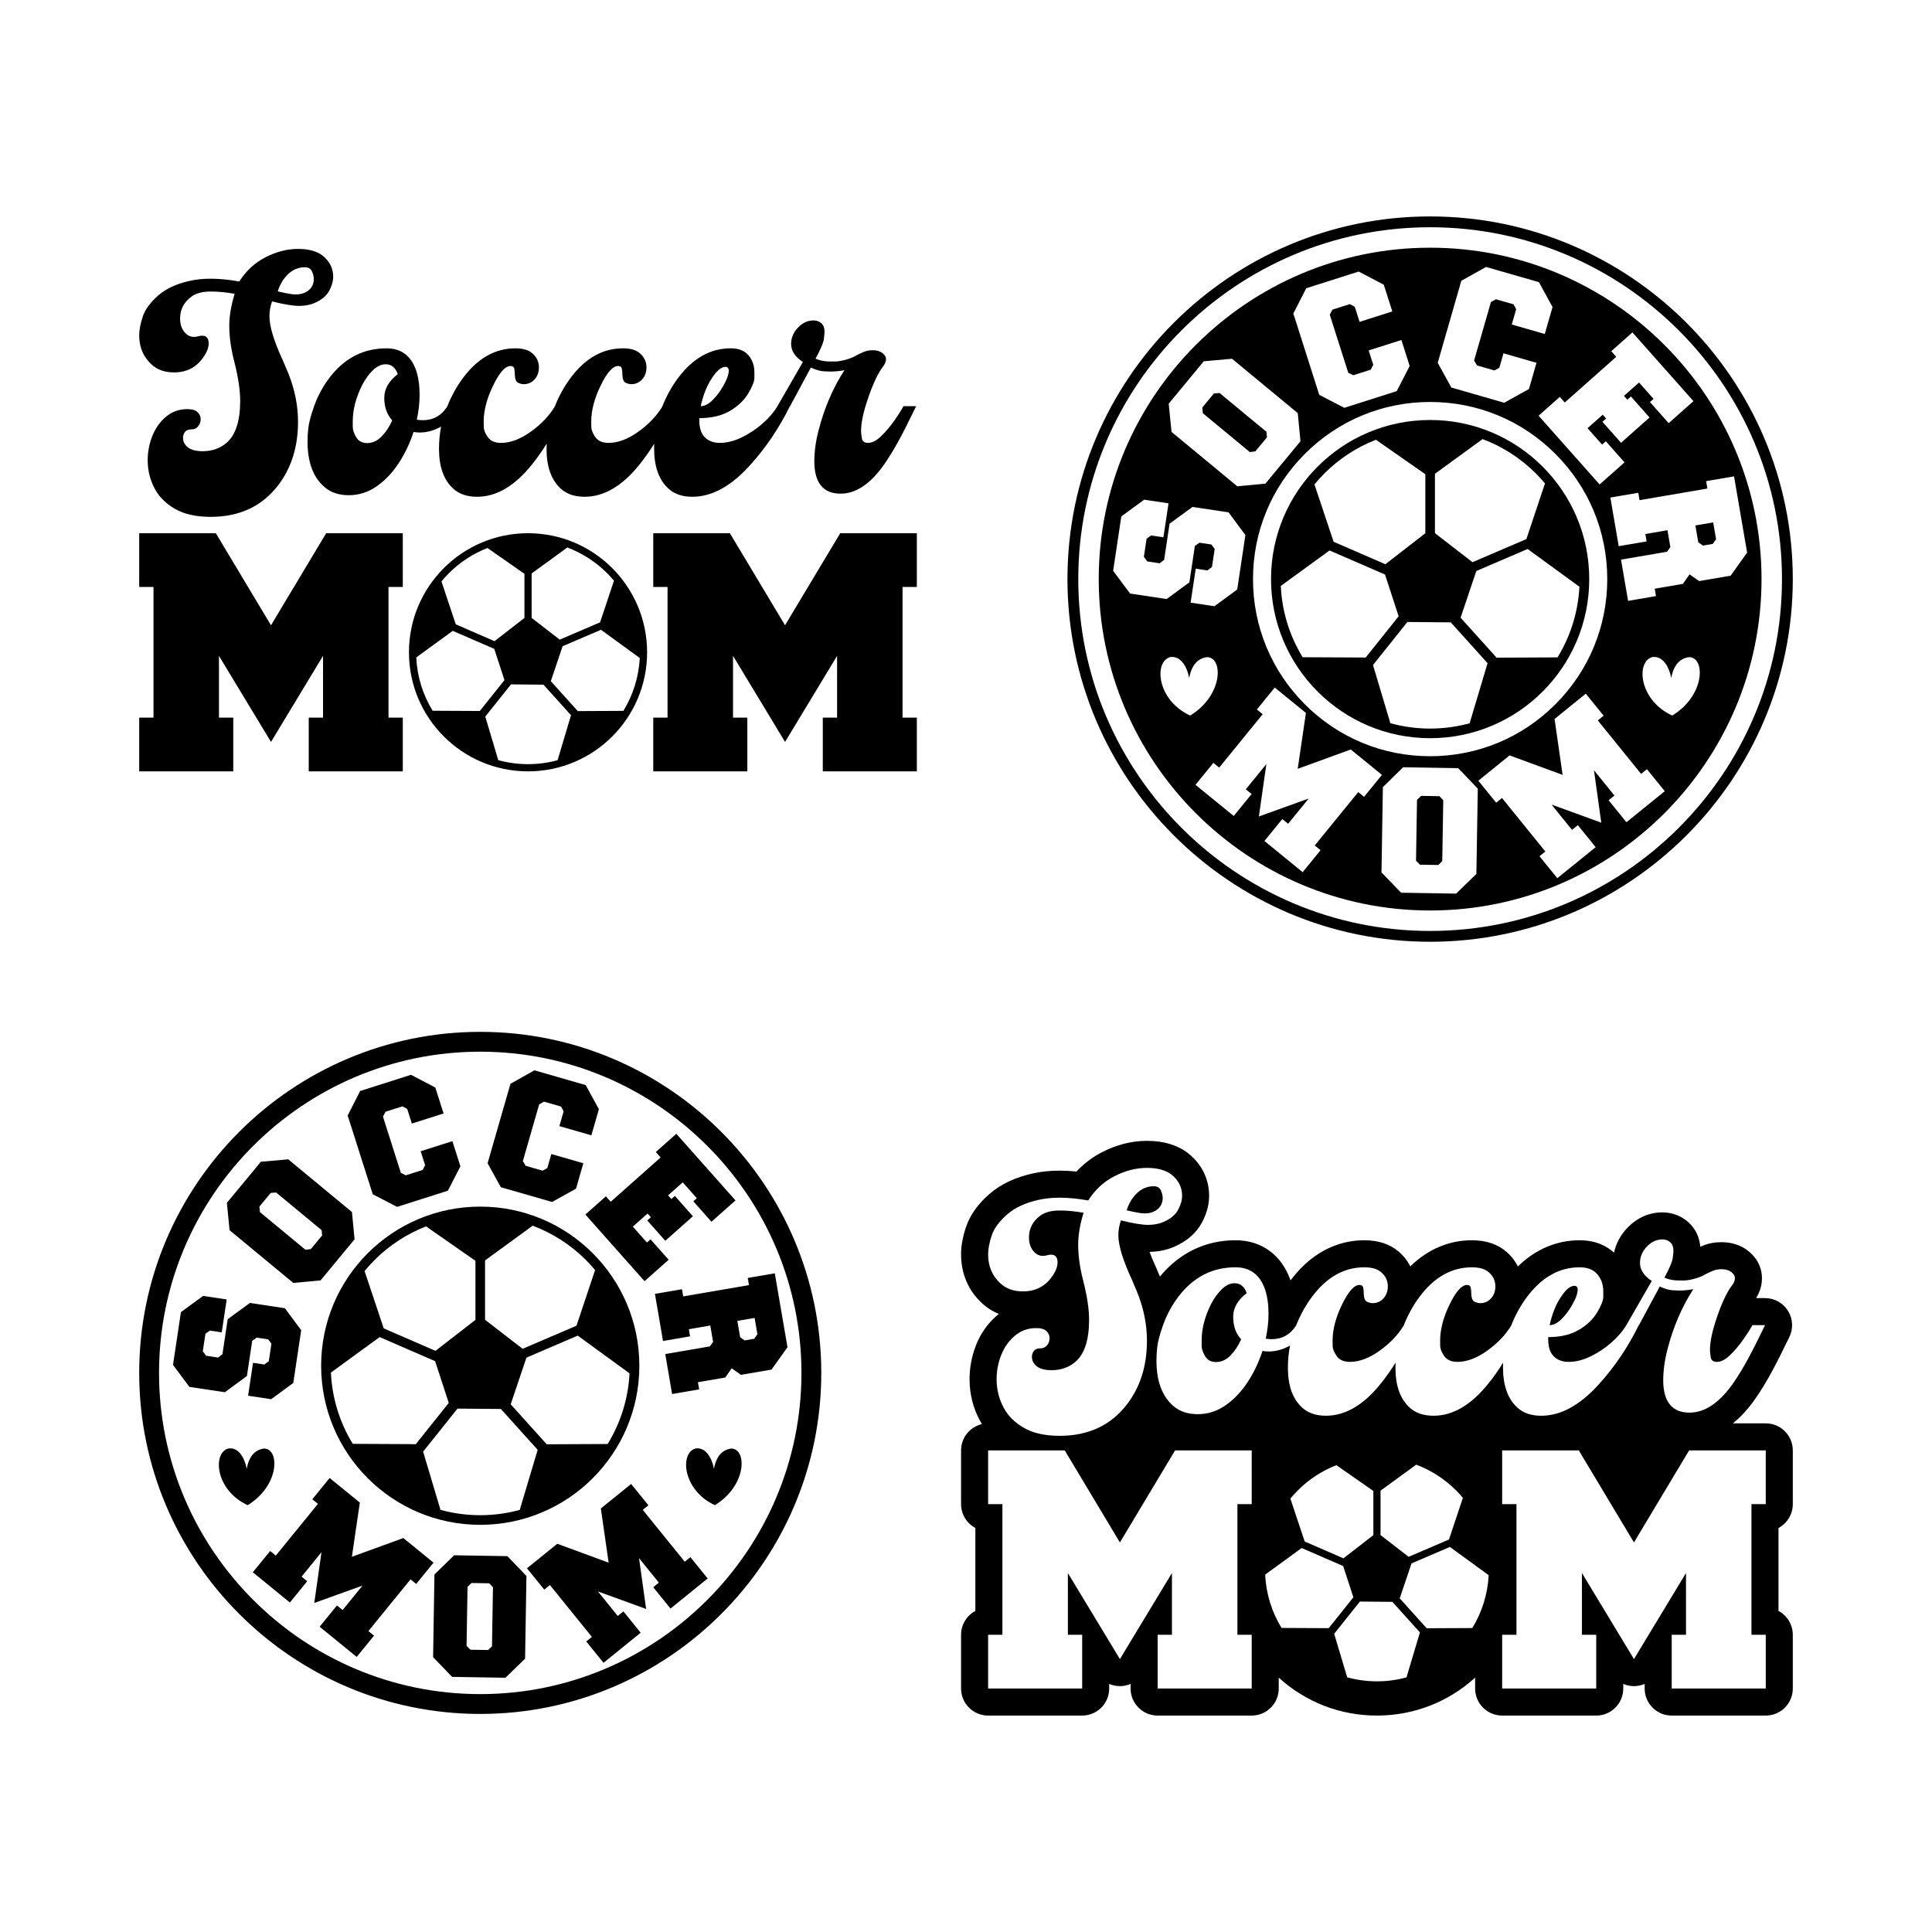 <svg xmlns="http://www.w3.org/2000/svg" xmlns:xlink="http://www.w3.org/1999/xlink" id="Layer_1" x="0px" y="0px" width="1000px" height="1000px" viewBox="0 0 1000 1000" xml:space="preserve"><g> <g> <path d="M273.306,275.991c17.023,0,32.431,6.902,43.576,18.057c11.154,11.155,18.056,26.563,18.056,43.576 c0,17.023-6.902,32.431-18.056,43.576c-11.155,11.155-26.563,18.057-43.576,18.057s-32.431-6.902-43.576-18.057 c-11.154-11.145-18.056-26.552-18.056-43.576c0-17.022,6.902-32.431,18.056-43.576 C240.875,282.893,256.282,275.991,273.306,275.991L273.306,275.991z M288.764,393.439l-0.121-0.08l6.912-23.162l-14.254-15.811 l-16.803-0.15l-13.321,16.672l6.68,22.39l-0.151,0.101c4.966,1.384,10.192,2.126,15.599,2.126 C278.663,395.524,283.849,394.802,288.764,393.439L288.764,393.439z M223.932,367.888l24.417,0.121l12.759-15.98l-5.276-16.171 l-21.487-9.328l-18.878,13.742C215.917,350.364,218.956,359.785,223.932,367.888L223.932,367.888z M228.496,300.95l7.422,22.209 l20.043,8.708l15.488-12.008v-22.861l-19.14-13.353c-7.543,2.939-14.324,7.414-19.952,13.041 C231.003,298.041,229.709,299.465,228.496,300.95L228.496,300.95z M293.629,283.385l-18.458,13.441v23.002l14.545,11.245 l20.876-8.948l7.202-21.557c-1.124-1.355-2.308-2.648-3.551-3.892C308.455,290.889,301.443,286.314,293.629,283.385 L293.629,283.385z M331.135,340.554l-0.019,0.01l-20.042-14.596l-19.872,8.517l-6.099,18.086l13.773,15.277 c0.06,0.06,0.09,0.131,0.111,0.211l23.673-0.111C327.595,359.904,330.634,350.564,331.135,340.554L331.135,340.554z"></path> </g> <g> <path d="M140.269,384.015l-26.932-44.541v31.961h7.399v27.821H72.052v-27.821h7.399v-67.624h-7.399v-27.82h39.658l28.56,47.649 l28.56-47.649h39.658v27.82h-7.399v67.624h7.399v27.821h-48.685v-27.821h7.399v-31.961L140.269,384.015z"></path> <path d="M406.343,384.015l-26.931-44.541v31.961h7.398v27.821h-48.685v-27.821h7.4v-67.624h-7.4v-27.82h39.657l28.561,47.649 l28.56-47.649h39.655v27.82h-7.398v67.624h7.398v27.821h-48.683v-27.821h7.4v-31.961L406.343,384.015z"></path> </g> <g> <path d="M154.794,158.331c3.048,0,5.737-0.506,8.068-1.524c3.644-1.614,6.155-3.705,7.53-6.275 c1.374-2.569,2.062-4.989,2.062-7.261c0-4.422-1.853-8.098-5.558-11.026c-2.99-2.271-7.203-3.407-12.64-3.407 c-5.618,0-11.22,1.434-16.808,4.303c-5.588,2.869-10.116,7.052-13.581,12.551c-5.379-0.955-10.31-1.435-14.792-1.435 c-3.885,0-7.44,0.358-10.667,1.076c-6.934,1.495-12.447,4.034-16.539,7.62c-4.094,3.585-6.754,7.231-7.979,10.937 c-1.226,3.706-1.837,6.933-1.837,9.682c0,6.096,2.091,11.086,6.275,14.97c2.987,2.81,6.902,4.214,11.743,4.214 c6.395,0,11.385-2.51,14.97-7.531c1.973-2.689,2.959-5.199,2.959-7.53c0-2.628-1.136-3.945-3.407-3.945 c-0.598,0-1.27,0.105-2.017,0.314c-0.748,0.209-1.479,0.313-2.196,0.313c-1.435,0-2.689-0.448-3.765-1.345 c-2.272-1.911-3.407-4.63-3.407-8.157c0-4.662,1.941-8.427,5.827-11.296c2.389-1.792,5.737-2.689,10.04-2.689 c3.824,0,7.948,0.389,12.372,1.166c-1.853,6.096-2.78,11.624-2.78,16.584c0,5.857,0.927,12.281,2.78,19.273 c1.911,7.65,2.868,14.165,2.868,19.543c0,10.34-2.301,17.541-6.903,21.604c-3.407,2.989-7.561,4.482-12.46,4.482 c-3.407,0-5.962-0.657-7.665-1.973c-1.703-1.314-2.554-2.959-2.554-4.931c0-1.194,0.343-2.225,1.03-3.093 c0.687-0.866,1.778-1.299,3.272-1.299c1.493,0,2.674-0.538,3.541-1.614c0.866-1.076,1.3-2.3,1.3-3.675s-0.538-2.585-1.614-3.632 c-1.076-1.044-2.838-1.568-5.288-1.568c-4.304,0-8.023,1.344-11.161,4.033c-3.138,2.69-5.484,6.037-7.038,10.041 c-1.554,4.005-2.331,8.128-2.331,12.372c0,5.319,1.224,10.25,3.675,14.791c2.271,4.243,5.782,7.724,10.533,10.444 c4.751,2.719,10.892,4.079,18.422,4.079c15.061,0,26.773-5.558,35.141-16.674c6.693-8.905,10.041-19.751,10.041-32.541 c0-8.307-1.645-16.584-4.93-24.832l-2.869-6.813c-4.661-10.04-6.992-17.689-6.992-22.949c0-2.628,0.448-5.199,1.344-7.709 C147.024,157.555,151.686,158.331,154.794,158.331z M149.191,141.836c2.479-2.331,5.333-3.497,8.561-3.497 c1.793,0,3.017,0.688,3.675,2.063c0.658,1.375,0.987,2.689,0.987,3.944c0,2.81-1.136,4.961-3.407,6.455 c-1.674,1.076-3.646,1.614-5.916,1.614c-1.735,0-4.841-0.538-9.323-1.614C144.902,147.156,146.71,144.167,149.191,141.836z"></path> <path d="M467.654,210.235c-1.137,2.092-2.734,4.603-4.796,7.529c-2.061,2.929-4.301,5.574-6.723,7.934 c-2.42,2.361-4.706,3.541-6.858,3.541c-1.852,0-2.912-0.776-3.18-2.331c-0.27-1.554-0.404-2.838-0.404-3.855 c0-4.183,1.135-9.622,3.406-16.315c1.194-3.645,2.494-6.977,3.898-9.996c1.404-3.017,2.691-5.258,3.856-6.723 c1.165-1.464,1.749-2.825,1.749-4.079c0-0.776-0.27-1.493-0.808-2.151c-1.316-1.673-3.378-2.51-6.186-2.51 c-1.614,0-3.034,0.255-4.257,0.762c-1.226,0.508-2.436,1.062-3.631,1.658c-1.556,0.957-3.347,1.734-5.378,2.331 c-2.273,0.659-4.244,1.018-5.917,1.076h-2.958c-2.63,0-5.081-0.478-7.35-1.435c2.629-4.899,4.063-8.276,4.303-10.129 c0.237-1.852,0.358-3.107,0.358-3.766c0-1.793-0.419-3.137-1.255-4.034c-1.136-1.255-2.63-1.883-4.481-1.883 c-2.99,0-5.664,1.242-8.024,3.721c-2.361,2.48-3.542,5.304-3.542,8.471c0,3.528,2.032,6.634,6.097,9.323l-13.178,22.86 c-1.852,3.107-4.408,6.096-7.664,8.964c-3.258,2.868-6.845,5.259-10.759,7.171c-3.914,1.913-7.724,2.869-11.429,2.869 c-3.168,0-5.724-0.941-7.665-2.824c-1.942-1.882-2.914-4.855-2.914-8.92v-1.076c6.334,0,11.608-1.239,15.823-3.719 c4.213-2.479,7.378-5.499,9.502-9.055c2.121-3.554,3.182-6.259,3.182-8.112v-2.869c0-3.407-1.016-6.32-3.048-8.74 c-2.034-2.421-5.11-3.631-9.234-3.631c-10.398,0-19.423,5.052-27.072,15.151c-3.478,4.662-6.26,9.705-8.37,15.122 c-2.916,4.767-7.008,9.051-12.293,12.846c-5.409,3.886-10.564,5.828-15.464,5.828c-3.108,0-5.365-0.971-6.768-2.913 c-1.405-1.942-2.122-3.721-2.151-5.335c-0.031-1.613-0.045-2.509-0.045-2.688c0-5.796,1.613-12.013,4.841-18.646 c3.286-6.813,6.304-10.219,9.054-10.219c1.076,0,1.717,0.434,1.927,1.3c0.208,0.866,0.313,2.048,0.313,3.541 c0.12,2.152,0.717,3.452,1.793,3.9c1.075,0.448,2,0.672,2.778,0.672c2.869,0,5.109-1.313,6.725-3.944 c0.776-1.434,1.164-2.988,1.164-4.662c0-2.988-1.164-5.469-3.496-7.441c-1.913-1.672-4.811-2.51-8.695-2.51 c-10.399,0-19.394,5.052-26.983,15.151c-3.419,4.585-6.186,9.615-8.333,15.066c-2.919,4.789-7.024,9.092-12.33,12.902 c-5.41,3.886-10.564,5.828-15.464,5.828c-3.108,0-5.364-0.971-6.768-2.913c-1.405-1.942-2.122-3.721-2.151-5.335 c-0.031-1.613-0.045-2.509-0.045-2.688c0-5.796,1.614-12.013,4.841-18.646c3.286-6.813,6.304-10.219,9.054-10.219 c1.076,0,1.718,0.434,1.928,1.3c0.208,0.866,0.313,2.048,0.313,3.541c0.119,2.152,0.717,3.452,1.793,3.9 c1.077,0.448,2.001,0.672,2.779,0.672c2.869,0,5.11-1.313,6.724-3.944c0.776-1.434,1.166-2.988,1.166-4.662 c0-2.988-1.166-5.469-3.497-7.441c-1.914-1.672-4.811-2.51-8.695-2.51c-10.399,0-19.395,5.052-26.983,15.151 c-3.413,4.577-6.175,9.595-8.321,15.035c-3.036,4.674-7.253,7.017-12.656,7.017c-1.016,0-2.032-0.089-3.048-0.268 c0.956-4.483,1.434-8.786,1.434-12.91c0-4.841-0.598-9.022-1.792-12.55c-2.63-7.649-7.741-11.475-15.329-11.475 c-11.894,0-21.695,5.021-29.404,15.061c-3.467,4.543-6.156,9.502-8.068,14.882c-1.733,4.84-2.748,8.756-3.048,11.743 c-0.238,2.093-0.358,4.304-0.358,6.633c0,10.639,2.929,18.468,8.785,23.488c3.227,2.81,7.41,4.213,12.55,4.213 c5.258,0,10.085-1.539,14.478-4.617c4.393-3.078,8.203-7.096,11.43-12.057c3.228-4.96,5.767-10.31,7.62-16.047 c1.076,0.179,2.152,0.269,3.228,0.269c3.286,0,6.572-0.807,9.86-2.42c0.402-0.19,0.791-0.41,1.181-0.627 c-0.712,3.567-1.091,7.41-1.091,11.563c0,9.204,2.452,16.047,7.351,20.528c3.048,2.809,7.172,4.214,12.372,4.214 c10.099,0,19.632-5.648,28.596-16.942c2.399-2.979,4.874-6.489,7.422-10.514c-0.035,0.895-0.071,1.791-0.071,2.714 c0,9.204,2.451,16.047,7.351,20.528c3.049,2.809,7.173,4.214,12.372,4.214c10.099,0,19.632-5.648,28.596-16.942 c2.396-2.975,4.866-6.478,7.41-10.495c-0.03,0.774-0.06,1.548-0.06,2.337c0,9.444,2.482,16.405,7.442,20.887 c3.046,2.809,7.17,4.214,12.369,4.214c10.279,0,20.409-5.648,30.39-16.942c7.89-8.786,14.581-18.766,20.081-29.941h0.09 l10.757-19.991c2.629,1.196,4.841,1.837,6.633,1.928c1.794,0.09,2.929,0.134,3.408,0.134c2.568,0,5.02-0.238,7.351-0.717 c-5.977,9.204-10.459,19.663-13.447,31.376c-1.435,5.558-2.15,10.907-2.15,16.046c0.118,10.998,4.661,16.495,13.625,16.495 c7.53,0,14.703-4.572,21.515-13.715c4.423-6.036,9.261-14.492,14.521-25.37c1.076-2.27,2.092-4.332,3.049-6.185H467.654z M368.417,195.803c2.568-3.944,4.93-5.917,7.082-5.917c1.134,0,1.704,0.659,1.704,1.973c0,2.032-1.018,4.781-3.048,8.247 c-1.496,2.63-3.289,4.975-5.38,7.037c-2.092,2.062-4.123,3.093-6.094,3.093C363.936,204.558,365.846,199.747,368.417,195.803z M198.899,205.932c0,4.783,1.374,8.666,4.124,11.655c-1.495,3.347-3.348,6.14-5.558,8.381c-2.212,2.241-4.662,3.361-7.351,3.361 c-2.631,0-4.542-1-5.737-3.002c-1.196-2.002-1.793-3.811-1.793-5.424v-2.779c0-6.154,1.672-12.52,5.02-19.094 c1.613-3.048,3.465-5.558,5.558-7.531c2.091-1.972,4.243-2.958,6.454-2.958c2.988,0,5.08,1.704,6.275,5.11 C201.229,197.236,198.899,201.331,198.899,205.932z"></path> </g></g><g> <path d="M813.55,675.765c2.029-3.467,3.048-6.216,3.048-8.247c0-1.315-0.568-1.973-1.703-1.973c-2.151,0-4.514,1.973-7.082,5.918 c-2.571,3.942-4.481,8.755-5.736,14.431c1.971,0,4.003-1.03,6.094-3.092C810.262,680.738,812.055,678.394,813.55,675.765z"></path> <path d="M598.402,626.46c2.271-1.494,3.406-3.645,3.406-6.455c0-1.256-0.329-2.568-0.985-3.945c-0.659-1.373-1.882-2.06-3.675-2.06 c-3.228,0-6.083,1.164-8.563,3.496c-2.48,2.33-4.289,5.319-5.424,8.964c4.482,1.074,7.59,1.612,9.323,1.612 C594.756,628.072,596.729,627.534,598.402,626.46z"></path> <path d="M927.948,778.537v-27.819c0-7.729-6.265-13.995-13.993-13.995h-17.008c3.592-2.901,7.032-6.528,10.3-10.913 c0.021-0.029,0.044-0.06,0.064-0.09c4.971-6.782,10.148-15.793,15.833-27.549c0.015-0.032,0.029-0.064,0.047-0.097 c1.008-2.129,1.964-4.066,2.839-5.76c2.238-4.339,2.056-9.531-0.484-13.702c-2.542-4.169-7.07-6.713-11.952-6.713h-4.64 c2.018-3.275,3.036-6.729,3.036-10.3c0-3.982-1.342-7.75-3.883-10.904c-3.985-5.001-10.053-7.752-17.104-7.752 c-3.451,0-6.685,0.614-9.616,1.829c-0.436,0.181-0.873,0.368-1.313,0.56c-0.483-5.518-2.822-9.193-4.847-11.392 c-3.782-4.138-9.03-6.416-14.793-6.416c-6.854,0-13.132,2.788-18.16,8.066c-3.541,3.72-5.861,8.07-6.852,12.788 c-3.591-3.291-9.261-6.421-17.839-6.421c-8.661,0-20.648,2.545-31.951,13.549c-1.411-2.877-3.428-5.472-5.991-7.659 c-4.519-3.907-10.514-5.89-17.816-5.89c-8.656,0-20.612,2.536-31.869,13.53c-1.41-2.868-3.424-5.457-5.984-7.641 c-4.52-3.907-10.513-5.89-17.816-5.89c-10.3,0-25.28,3.596-38.187,20.76c-4.602-13.196-14.983-20.76-28.51-20.76 c-15.447,0-28.902,6.482-39.087,18.782c-0.785-1.866-1.621-3.853-1.621-3.853c-0.065-0.155-0.134-0.31-0.206-0.463 c-1.575-3.394-2.717-6.179-3.543-8.449c4.663-0.093,8.985-0.996,12.921-2.713c6.548-2.898,11.328-7.094,14.205-12.471 c2.465-4.609,3.716-9.272,3.716-13.862c0-8.647-3.861-16.463-10.873-22.005c-0.071-0.055-0.143-0.11-0.215-0.165 c-5.467-4.152-12.567-6.259-21.104-6.259c-7.838,0-15.644,1.969-23.2,5.849c-5.023,2.58-9.463,5.936-13.27,10.028 c-3.032-0.304-5.945-0.457-8.711-0.457c-4.887,0-9.498,0.474-13.616,1.39c-9.254,1.995-16.93,5.619-22.81,10.771 c-5.981,5.237-10.035,10.981-12.048,17.071c-1.711,5.179-2.546,9.782-2.546,14.075c0,9.976,3.718,18.7,10.684,25.165 c2.592,2.44,5.577,4.346,8.872,5.685c-0.307,0.243-0.607,0.492-0.907,0.749c-4.894,4.193-8.586,9.443-10.977,15.601 c-2.175,5.605-3.278,11.472-3.278,17.436c0,7.644,1.801,14.857,5.332,21.396c0.337,0.63,0.705,1.237,1.075,1.845 c-6.187,1.447-10.801,6.985-10.801,13.614v27.819c0,5.343,2.996,9.988,7.4,12.345v42.936c-4.404,2.356-7.4,7.001-7.4,12.345v27.82 c0,7.729,6.267,13.995,13.996,13.995h48.685c7.73,0,13.994-6.266,13.994-13.995v-2.389c1.724,0.743,3.603,1.143,5.539,1.143 c1.936,0,3.814-0.399,5.537-1.143v2.389c0,7.729,6.267,13.995,13.995,13.995h48.685c7.729,0,13.995-6.266,13.995-13.995v-5.637 c13.938,12.687,31.843,19.632,50.823,19.632c18.974,0,36.884-6.948,50.825-19.635v5.64c0,7.729,6.267,13.995,13.995,13.995h48.686 c7.729,0,13.994-6.266,13.994-13.995v-2.389c1.723,0.743,3.603,1.143,5.539,1.143c1.935,0,3.814-0.399,5.537-1.143v2.389 c0,7.729,6.267,13.995,13.994,13.995h48.685c7.729,0,13.993-6.266,13.993-13.995v-27.82c0-5.344-2.993-9.988-7.397-12.345v-42.936 C924.955,788.525,927.948,783.88,927.948,778.537z M518.171,701.493c1.554-4.004,3.898-7.352,7.037-10.041 c3.137-2.689,6.857-4.034,11.161-4.034c2.448,0,4.213,0.524,5.288,1.568c1.077,1.046,1.614,2.256,1.614,3.633 c0,1.372-0.435,2.598-1.301,3.673c-0.866,1.076-2.048,1.614-3.541,1.614c-1.494,0-2.585,0.434-3.271,1.299 c-0.688,0.868-1.033,1.898-1.033,3.093c0,1.974,0.853,3.618,2.557,4.931c1.703,1.317,4.258,1.974,7.664,1.974 c4.9,0,9.054-1.494,12.461-4.482c4.601-4.064,6.903-11.266,6.903-21.604c0-5.38-0.957-11.892-2.87-19.543 c-1.853-6.993-2.778-13.415-2.778-19.273c0-4.959,0.926-10.488,2.778-16.585c-4.423-0.774-8.547-1.165-12.37-1.165 c-4.303,0-7.651,0.896-10.041,2.689c-3.885,2.868-5.827,6.634-5.827,11.294c0,3.528,1.136,6.247,3.408,8.159 c1.074,0.897,2.331,1.344,3.764,1.344c0.719,0,1.449-0.103,2.196-0.313c0.746-0.209,1.419-0.313,2.018-0.313 c2.271,0,3.405,1.315,3.405,3.943c0,2.33-0.985,4.842-2.958,7.531c-3.584,5.019-8.576,7.529-14.969,7.529 c-4.842,0-8.757-1.402-11.744-4.213c-4.184-3.886-6.275-8.874-6.275-14.972c0-2.748,0.611-5.975,1.838-9.682 c1.225-3.704,3.884-7.35,7.979-10.938c4.093-3.584,9.604-6.125,16.539-7.618c3.227-0.718,6.782-1.075,10.668-1.075 c4.482,0,9.412,0.479,14.791,1.434c3.466-5.497,7.992-9.682,13.581-12.551c5.587-2.868,11.19-4.303,16.809-4.303 c5.438,0,9.651,1.137,12.64,3.407c3.705,2.93,5.559,6.604,5.559,11.026c0,2.271-0.688,4.692-2.062,7.261 c-1.376,2.57-3.887,4.66-7.531,6.275c-2.33,1.017-5.02,1.523-8.067,1.523c-3.108,0-7.77-0.776-13.985-2.33 c-0.896,2.511-1.345,5.079-1.345,7.71c0,5.259,2.331,12.909,6.992,22.949l2.87,6.813c3.285,8.246,4.93,16.524,4.93,24.83 c0,12.791-3.348,23.637-10.04,32.543c-8.367,11.114-20.081,16.672-35.141,16.672c-7.53,0-13.671-1.358-18.422-4.077 c-4.751-2.721-8.263-6.201-10.533-10.443c-2.451-4.541-3.676-9.473-3.676-14.792C515.84,709.62,516.615,705.496,518.171,701.493z M647.882,778.537h-7.398v67.625h7.398v27.82h-48.685v-27.82h7.399V814.2l-26.932,44.541L552.732,814.2v31.962h7.399v27.82h-48.685 v-27.82h7.399v-67.625h-7.399v-27.82h39.658l28.56,47.65l28.559-47.65h39.658V778.537z M690.572,845.635l13.321-16.674 l16.803,0.151l14.255,15.812l-6.912,23.16l0.119,0.08c-4.913,1.363-10.1,2.087-15.458,2.087c-5.407,0-10.633-0.741-15.599-2.126 l0.151-0.102L690.572,845.635z M673.739,801.255l21.486,9.328l5.277,16.173l-12.76,15.979l-24.416-0.121 c-4.977-8.104-8.016-17.524-8.466-27.615L673.739,801.255z M667.893,775.677c1.212-1.486,2.507-2.91,3.86-4.265 c5.628-5.627,12.409-10.103,19.953-13.04l19.138,13.353v22.861l-15.486,12.007l-20.042-8.707L667.893,775.677z M714.566,794.555 v-23.002l18.457-13.44c7.815,2.929,14.827,7.501,20.616,13.29c1.242,1.244,2.426,2.536,3.552,3.893l-7.204,21.556l-20.875,8.95 L714.566,794.555z M738.271,842.574l-13.772-15.277l6.1-18.086l19.87-8.517l20.042,14.596l0.021-0.012 c-0.503,10.013-3.541,19.351-8.477,27.396l-23.674,0.11C738.36,842.706,738.33,842.635,738.271,842.574z M770.609,715.835 c-8.965,11.295-18.497,16.943-28.597,16.943c-5.198,0-9.322-1.404-12.37-4.215c-4.9-4.48-7.352-11.322-7.352-20.527 c0-0.924,0.037-1.82,0.071-2.715c-2.549,4.024-5.023,7.535-7.422,10.514c-8.964,11.295-18.497,16.943-28.597,16.943 c-5.198,0-9.323-1.404-12.371-4.215c-4.898-4.48-7.352-11.322-7.352-20.527c0-4.152,0.379-7.995,1.093-11.564 c-0.391,0.218-0.779,0.438-1.182,0.628c-3.286,1.615-6.575,2.42-9.859,2.42c-1.077,0-2.153-0.091-3.229-0.268 c-1.854,5.735-4.393,11.086-7.62,16.046c-3.227,4.96-7.037,8.98-11.429,12.057c-4.395,3.079-9.22,4.617-14.479,4.617 c-5.14,0-9.322-1.403-12.549-4.214c-5.855-5.02-8.785-12.849-8.785-23.486c0-2.33,0.12-4.541,0.357-6.635 c0.301-2.986,1.315-6.903,3.05-11.743c1.91-5.379,4.601-10.339,8.066-14.882c7.71-10.039,17.51-15.06,29.403-15.06 c7.59,0,12.698,3.825,15.329,11.475c1.195,3.526,1.794,7.708,1.794,12.55c0,4.125-0.479,8.428-1.436,12.909 c1.017,0.179,2.032,0.269,3.049,0.269c5.403,0,9.619-2.342,12.657-7.016c2.144-5.439,4.907-10.46,8.318-15.036 c7.59-10.099,16.586-15.15,26.984-15.15c3.886,0,6.783,0.837,8.696,2.511c2.33,1.972,3.497,4.452,3.497,7.439 c0,1.675-0.392,3.229-1.167,4.663c-1.613,2.63-3.854,3.943-6.724,3.943c-0.776,0-1.702-0.225-2.779-0.673 c-1.075-0.448-1.673-1.748-1.792-3.9c0-1.492-0.105-2.672-0.314-3.539c-0.21-0.865-0.852-1.3-1.926-1.3 c-2.75,0-5.771,3.406-9.056,10.22c-3.227,6.633-4.84,12.851-4.84,18.645c0,0.181,0.013,1.077,0.044,2.689 c0.029,1.615,0.748,3.394,2.152,5.334c1.402,1.943,3.658,2.914,6.768,2.914c4.9,0,10.055-1.94,15.464-5.827 c5.307-3.811,9.411-8.113,12.329-12.901c2.147-5.452,4.915-10.482,8.333-15.067c7.591-10.099,16.584-15.15,26.984-15.15 c3.883,0,6.782,0.837,8.694,2.511c2.333,1.972,3.496,4.452,3.496,7.439c0,1.675-0.389,3.229-1.163,4.663 c-1.616,2.63-3.857,3.943-6.726,3.943c-0.777,0-1.703-0.225-2.778-0.673c-1.077-0.448-1.674-1.748-1.793-3.9 c0-1.492-0.105-2.672-0.313-3.539c-0.211-0.865-0.852-1.3-1.927-1.3c-2.75,0-5.77,3.406-9.054,10.22 c-3.229,6.633-4.843,12.851-4.843,18.645c0,0.181,0.015,1.077,0.046,2.689c0.028,1.615,0.746,3.394,2.151,5.334 c1.403,1.943,3.659,2.914,6.768,2.914c4.899,0,10.056-1.94,15.463-5.827c5.286-3.795,9.378-8.081,12.294-12.845 c2.109-5.42,4.894-10.462,8.369-15.124c7.649-10.099,16.676-15.15,27.074-15.15c4.122,0,7.2,1.21,9.233,3.63 c2.031,2.42,3.048,5.335,3.048,8.742v2.868c0,1.854-1.062,4.557-3.182,8.113c-2.125,3.556-5.29,6.574-9.503,9.054 c-4.214,2.48-9.489,3.719-15.823,3.719v1.076c0,4.064,0.971,7.037,2.914,8.919c1.94,1.886,4.497,2.825,7.664,2.825 c3.705,0,7.516-0.955,11.43-2.868c3.913-1.912,7.499-4.304,10.758-7.172c3.257-2.869,5.813-5.856,7.665-8.965l13.178-22.86 c-4.064-2.688-6.097-5.794-6.097-9.322c0-3.166,1.181-5.99,3.541-8.472c2.361-2.478,5.036-3.72,8.024-3.72 c1.851,0,3.345,0.627,4.481,1.883c0.837,0.896,1.256,2.239,1.256,4.033c0,0.659-0.121,1.914-0.358,3.767 c-0.239,1.852-1.674,5.229-4.303,10.128c2.269,0.958,4.719,1.437,7.35,1.437h2.957c1.675-0.061,3.646-0.418,5.918-1.077 c2.031-0.595,3.824-1.375,5.379-2.331c1.194-0.596,2.405-1.149,3.631-1.658c1.224-0.506,2.645-0.761,4.258-0.761 c2.808,0,4.869,0.838,6.185,2.509c0.54,0.659,0.809,1.375,0.809,2.151c0,1.256-0.585,2.615-1.748,4.08 c-1.165,1.465-2.451,3.705-3.856,6.723c-1.403,3.02-2.704,6.35-3.898,9.995c-2.271,6.694-3.406,12.133-3.406,16.317 c0,1.016,0.134,2.3,0.404,3.853c0.268,1.555,1.328,2.331,3.18,2.331c2.153,0,4.438-1.179,6.858-3.541 c2.423-2.359,4.663-5.005,6.724-7.934c2.061-2.927,3.66-5.438,4.797-7.53h6.544c-0.957,1.854-1.973,3.914-3.049,6.185 c-5.26,10.88-10.099,19.334-14.521,25.37c-6.813,9.145-13.984,13.715-21.516,13.715c-8.964,0-13.507-5.497-13.624-16.495 c0-5.137,0.716-10.485,2.148-16.044c2.99-11.713,7.473-22.173,13.448-31.378c-2.33,0.48-4.781,0.719-7.351,0.719 c-0.479,0-1.614-0.045-3.408-0.135c-1.792-0.09-4.004-0.73-6.633-1.928l-10.756,19.991h-0.091 c-5.499,11.177-12.19,21.156-20.081,29.941c-9.98,11.295-20.111,16.943-30.39,16.943c-5.198,0-9.323-1.404-12.368-4.215 c-4.961-4.48-7.444-11.442-7.444-20.887c0-0.789,0.029-1.563,0.061-2.335C775.476,709.357,773.003,712.861,770.609,715.835z M913.955,778.537h-7.398v67.625h7.398v27.82h-48.685v-27.82h7.401V814.2l-26.933,44.541L818.807,814.2v31.962h7.399v27.82h-48.686 v-27.82h7.401v-67.625h-7.401v-27.82h39.658l28.561,47.65l28.56-47.65h39.656V778.537z"></path> <path d="M639.011,664.2c-2.211,0-4.362,0.985-6.454,2.958c-2.093,1.973-3.943,4.481-5.558,7.531 c-3.348,6.575-5.021,12.938-5.021,19.093v2.78c0,1.611,0.597,3.422,1.793,5.422c1.196,2.004,3.106,3.003,5.738,3.003 c2.688,0,5.139-1.12,7.351-3.36c2.21-2.241,4.063-5.035,5.558-8.382c-2.749-2.988-4.124-6.872-4.124-11.655 c0-4.6,2.331-8.694,6.993-12.279C644.091,665.902,641.999,664.2,639.011,664.2z"></path></g><g> <g> <path d="M130.546,693.986l-2.74,18.227l-11.407,8.404l-18.349-2.758l-8.507-11.397l4.103-27.304l11.467-8.395l12.216,1.836 l-2.561,17.037l-6.146-0.925l-2.291,1.634l-1.364,9.078l1.701,2.309l6.232,0.937l2.231-1.719l2.728-18.153l11.501-8.389 l18.084,2.718l8.453,11.388l-4.103,27.304l-11.427,8.401l-11.957-1.796l2.56-17.038l5.829,0.876l2.32-1.706l1.364-9.075 l-1.654-2.227l-5.978-0.898L130.546,693.986z"></path> <path d="M118.836,636.76l-1.416-14.157l17.598-21.275l14.172-1.262l32.977,27.278l1.358,14.11l-17.599,21.274l-14.114,1.312 L118.836,636.76z M142.931,617.246l-2.816,0.21l-5.851,7.073l0.274,2.861l23.533,19.468l2.804-0.316l5.851-7.072l-0.263-2.756 L142.931,617.246z"></path> <path d="M229.598,576.327l-16.417,5.227l-2.411-7.574l-2.479-1.336l-8.746,2.784l-1.317,2.556l9.264,29.102l2.532,1.252 l8.745-2.786l1.268-2.465l-2.293-7.201l16.417-5.227l4.151,13.033l-6.486,12.614l-26.309,8.375l-12.579-6.529l-12.986-40.78 l6.465-12.675l26.31-8.375l12.597,6.583L229.598,576.327z"></path> <path d="M306.092,587.644l-16.558-4.762l2.198-7.641l-1.32-2.485l-8.82-2.539l-2.515,1.396l-8.44,29.351l1.41,2.446l8.821,2.535 l2.422-1.348l2.09-7.263l16.557,4.762l-3.78,13.146l-12.394,6.896l-26.534-7.632l-6.843-12.414l11.829-41.131l12.411-6.955 l26.535,7.631l6.827,12.467L306.092,587.644z"></path> <path d="M327.55,634.906l7.292,8.215l1.865-1.656l9.391,10.578l-12.491,11.088l-30.616-34.489l10.625-9.431l2.497,2.813 l25.829-22.929l-2.499-2.813l10.625-9.433l30.617,34.489l-12.434,11.038l-9.389-10.577l1.808-1.606l-7.292-8.215l-7.572,6.725 l1.698,1.912l1.808-1.605l9.341,10.521l-14.3,12.693l-9.339-10.521l1.866-1.656l-1.699-1.913L327.55,634.906z"></path> <path d="M356.546,687.991l0.636,3.707l-14.004,2.403l-4.184-24.396l14.003-2.403l0.635,3.709l34.041-5.839l-0.637-3.708 l14.003-2.402l6.563,38.263l-8.265,11.568l-15.826,2.716l-4.785-3.378l-3.323,4.768l-14.152,2.428l0.636,3.707l-14.003,2.402 l-3.547-20.688l23.09-3.96l1.667-2.348l-1.45-8.453L356.546,687.991z M381.646,683.686l1.451,8.454l2.337,1.66l4.948-0.851 l1.652-2.343l-1.45-8.453L381.646,683.686z"></path> </g> <g> <path d="M162.66,829.688l3.756-26.284l-10.312,12.654l2.916,2.378l-8.976,11.013l-19.187-15.637l8.976-11.014l2.916,2.377 l21.817-26.772l-2.915-2.376l8.975-11.015l15.63,12.738l-4.118,28.036l26.628-9.69l15.631,12.737l-8.977,11.013l-2.916-2.376 l-21.817,26.772l2.916,2.377l-8.976,11.013l-19.188-15.638l8.976-11.012l2.916,2.375l10.313-12.653L162.66,829.688z"></path> <path d="M224.868,814.953l10.169-9.948l27.607,0.451l9.84,10.276l-0.7,42.793l-10.169,9.874l-27.607-0.452l-9.84-10.201 L224.868,814.953z M255.157,821.579l-1.922-2.068l-9.177-0.15l-2.063,2.004l-0.5,30.535l1.999,1.993l9.178,0.15l1.988-1.928 L255.157,821.579z"></path> <path d="M334.435,832.794l-24.956-9.062l10.272,12.686l2.923-2.367l8.942,11.043l-19.237,15.576l-8.94-11.043l2.923-2.367 l-21.732-26.84l-2.925,2.367l-8.94-11.042l15.67-12.688l26.597,9.774l-4.028-28.049l15.669-12.688l8.94,11.041l-2.923,2.367 l21.733,26.841l2.923-2.367l8.941,11.043l-19.237,15.576l-8.939-11.043l2.923-2.367l-10.272-12.687L334.435,832.794z"></path> </g> <g> <path d="M248.572,887.13c-97.334,0-176.521-79.187-176.521-176.521s79.187-176.522,176.521-176.522s176.52,79.188,176.52,176.522 S345.906,887.13,248.572,887.13z M248.572,544.352c-91.675,0-166.258,74.582-166.258,166.258s74.583,166.258,166.258,166.258 c91.675,0,166.258-74.582,166.258-166.258S340.248,544.352,248.572,544.352z"></path> </g> <g> <g> <path d="M248.572,624.543c22.746,0,43.334,9.222,58.226,24.125c14.905,14.906,24.127,35.492,24.127,58.227 c0,22.746-9.222,43.333-24.127,58.226c-14.906,14.902-35.494,24.126-58.226,24.126s-43.333-9.224-58.224-24.126 c-14.906-14.893-24.127-35.479-24.127-58.226s9.222-43.334,24.127-58.227C205.239,633.765,225.826,624.543,248.572,624.543 L248.572,624.543z M269.227,781.471l-0.161-0.105l9.235-30.947l-19.045-21.128l-22.452-0.2l-17.799,22.277l8.926,29.918 l-0.2,0.133c6.634,1.851,13.617,2.842,20.842,2.842C255.731,784.26,262.66,783.293,269.227,781.471L269.227,781.471z M182.6,747.332l32.624,0.162l17.049-21.352l-7.05-21.607l-28.711-12.465l-25.224,18.361 C171.889,723.917,175.949,736.506,182.6,747.332L182.6,747.332z M188.7,657.892l9.916,29.675l26.781,11.635l20.696-16.044V652.61 l-25.575-17.842c-10.078,3.928-19.14,9.907-26.66,17.426C192.05,654.004,190.321,655.908,188.7,657.892L188.7,657.892z M275.728,634.421l-24.664,17.96v30.735l19.435,15.025l27.895-11.957l9.624-28.803c-1.502-1.812-3.083-3.538-4.745-5.201 C295.538,644.447,286.169,638.335,275.728,634.421L275.728,634.421z M325.842,710.809l-0.026,0.013l-26.779-19.503L272.485,702.7 l-8.149,24.166l18.401,20.413c0.082,0.08,0.122,0.176,0.149,0.283l31.631-0.149C321.112,736.663,325.173,724.186,325.842,710.809 L325.842,710.809z"></path> </g> </g> <g> <g> <g> <g> <g> <path d="M136.753,749.76c-0.265,0.007-0.563,0.047-0.885,0.12c-2.511,0.554-6.703,2.28-8.163,10.345 c-1.229-6.234-4.482-10.903-8.985-10.541c-0.263,0.026-0.026-0.057-0.275,0c-8.583,1.895-7.19,21.629,9.756,29.381 C144.751,768.95,144.868,749.991,136.753,749.76z"></path> </g> </g> </g> </g> <g> <g> <g> <g> <path d="M378.596,749.76c-0.266,0.007-0.563,0.047-0.886,0.12c-2.511,0.554-6.703,2.28-8.162,10.345 c-1.229-6.234-4.484-10.903-8.986-10.541c-0.263,0.026-0.027-0.057-0.275,0c-8.583,1.895-7.19,21.629,9.757,29.381 C386.594,768.95,386.71,749.991,378.596,749.76z"></path> </g> </g> </g> </g> </g></g><g> <polygon points="877.526,271.964 879.021,280.685 881.435,282.396 886.54,281.522 888.244,279.103 886.748,270.382 "></polygon> <polygon points="735.574,411.94 733.444,414.007 732.93,445.513 734.99,447.568 744.46,447.723 746.511,445.734 747.025,414.227 745.042,412.096 "></polygon> <path d="M740.231,128.209c-94.581,0-171.529,76.948-171.529,171.531c0,94.583,76.948,171.531,171.529,171.531 c94.583,0,171.531-76.948,171.531-171.531C911.763,205.157,834.814,128.209,740.231,128.209z M809.913,208.346l26.647-23.655 l-2.576-2.903l10.962-9.731l31.587,35.581l-12.826,11.387l-9.688-10.912l1.864-1.656l-7.523-8.475l-7.813,6.936l1.752,1.974 l1.866-1.656l9.636,10.855l-14.752,13.095l-9.635-10.854l1.925-1.709l-1.753-1.975l-7.872,6.989l7.522,8.475l1.925-1.708 l9.688,10.915l-12.886,11.44l-31.589-35.584l10.964-9.731L809.913,208.346z M756.367,145.348l12.806-7.176l27.377,7.873 l7.044,12.861l-4.019,13.969l-17.082-4.913l2.266-7.883l-1.361-2.564l-9.1-2.617l-2.595,1.438l-8.708,30.282l1.454,2.523 l9.102,2.616l2.499-1.389l2.155-7.494l17.082,4.912l-3.9,13.563l-12.787,7.112l-27.376-7.872l-7.06-12.806L756.367,145.348z M805.058,234.92c17.317,17.32,26.855,40.341,26.855,64.821c0,24.495-9.539,47.517-26.861,64.824 c-17.321,17.318-40.341,26.856-64.821,26.856c-24.494,0-47.518-9.539-64.825-26.862c-17.314-17.302-26.855-40.323-26.855-64.818 c0-24.497,9.541-47.52,26.862-64.827c17.301-17.316,40.324-26.855,64.818-26.855C764.728,208.059,787.751,217.598,805.058,234.92z M676.105,149.201l27.144-8.641l12.997,6.792l4.409,13.849l-16.937,5.394l-2.488-7.816l-2.558-1.379l-9.021,2.873l-1.36,2.638 l9.559,30.024l2.611,1.291l9.022-2.872l1.309-2.545l-2.366-7.429l16.937-5.394l4.282,13.448l-6.691,13.014l-27.143,8.642 l-12.979-6.738l-13.396-42.073L676.105,149.201z M623.076,186.994l14.621-1.303l34.023,28.145l1.4,14.557l-18.157,21.95 l-14.561,1.352l-34.021-28.144l-1.462-14.606L623.076,186.994z M576.16,295.463l4.233-28.17l11.831-8.662l12.602,1.895 l-2.641,17.577l-6.341-0.953l-2.364,1.686l-1.406,9.365l1.755,2.381l6.429,0.966l2.301-1.773l2.814-18.729l11.867-8.655 l18.658,2.804l8.721,11.75l-4.232,28.17l-11.789,8.667l-12.337-1.855l2.643-17.578l6.014,0.905l2.393-1.761l1.407-9.365 l-1.704-2.295l-6.169-0.927l-2.381,1.682l-2.827,18.805l-11.768,8.671l-18.933-2.845L576.16,295.463z M605.978,340.054 c0.256-0.059,0.013,0.026,0.283,0c4.646-0.375,8.003,4.444,9.271,10.875c1.506-8.321,5.831-10.101,8.422-10.673 c0.332-0.075,0.64-0.116,0.913-0.124c8.372,0.239,8.252,19.798-8.823,30.235C598.561,362.37,597.122,342.006,605.978,340.054z M703.021,409.99l-22.511,27.622l3.01,2.452l-9.261,11.363l-19.794-16.133l9.259-11.363l3.008,2.451l10.639-13.053l-25.775,9.269 l3.874-27.118l-10.638,13.054l3.007,2.453l-9.259,11.362l-19.796-16.13l9.26-11.363l3.008,2.452l22.51-27.622l-3.007-2.452 l9.259-11.362l16.126,13.141l-4.248,28.924l27.473-9.998l16.127,13.142l-9.262,11.361L703.021,409.99z M764.18,452.345 l-10.492,10.188l-28.482-0.466l-10.152-10.524l0.723-44.148l10.492-10.265l28.483,0.465l10.15,10.603L764.18,452.345z M841.834,425.595l-9.225-11.393l3.017-2.442l-10.599-13.088l3.789,27.128l-25.747-9.351l10.598,13.09l3.017-2.442l9.225,11.393 l-19.847,16.068l-9.224-11.39l3.016-2.442l-22.422-27.693l-3.017,2.441l-9.225-11.391l16.167-13.09l27.441,10.084l-4.156-28.938 l16.167-13.09l9.224,11.392l-3.015,2.442l22.421,27.693l3.017-2.442l9.224,11.391L841.834,425.595z M865.555,370.367 c-17.484-7.998-18.922-28.361-10.066-30.313c0.257-0.059,0.013,0.026,0.283,0c4.647-0.375,8.005,4.444,9.272,10.875 c1.504-8.321,5.831-10.101,8.421-10.673c0.332-0.075,0.64-0.116,0.914-0.124C882.75,340.371,882.63,359.931,865.555,370.367z M879.45,300.772l-4.938-3.484l-3.429,4.918l-14.6,2.505l0.654,3.826l-14.446,2.477l-3.66-21.343l23.822-4.086l1.721-2.42 l-1.497-8.722l-11.449,1.963l0.656,3.826l-14.446,2.477l-4.319-25.169l14.448-2.477l0.656,3.826l35.119-6.023l-0.655-3.826 l14.446-2.478l6.771,39.475l-8.525,11.936L879.45,300.772z"></path> <path d="M740.231,112.022c-103.507,0-187.717,84.21-187.717,187.718c0,103.507,84.21,187.716,187.717,187.716 s187.717-84.209,187.717-187.716C927.948,196.233,843.738,112.022,740.231,112.022z M740.231,481.859 c-100.421,0-182.117-81.697-182.117-182.119s81.696-182.119,182.117-182.119s182.119,81.698,182.119,182.119 S840.652,481.859,740.231,481.859z"></path> <polygon points="646.861,233.966 649.755,233.642 655.791,226.345 655.519,223.5 631.24,203.417 628.335,203.635 622.3,210.931 622.583,213.884 "></polygon> <path d="M682.006,357.965c14.892,14.905,35.494,24.126,58.225,24.126c22.733,0,43.32-9.222,58.227-24.126 c14.904-14.891,24.126-35.479,24.126-58.224c0-22.735-9.222-43.321-24.126-58.227c-14.892-14.904-35.479-24.126-58.227-24.126 c-22.745,0-43.333,9.222-58.225,24.126c-14.904,14.892-24.126,35.479-24.126,58.227 C657.88,322.486,667.102,343.074,682.006,357.965z M674.258,340.178c-6.648-10.828-10.709-23.416-11.311-36.901l25.224-18.361 l28.711,12.463l7.051,21.608l-17.05,21.351L674.258,340.178z M817.502,303.654c-0.67,13.376-4.731,25.854-11.326,36.604 l-31.631,0.149c-0.027-0.107-0.066-0.202-0.149-0.282l-18.4-20.414l8.148-24.167l26.553-11.381l26.778,19.504L817.502,303.654z M742.724,245.227l24.664-17.96c10.439,3.913,19.81,10.025,27.543,17.76c1.663,1.662,3.244,3.391,4.746,5.201l-9.624,28.803 l-27.894,11.956l-19.436-15.024V245.227z M750.914,322.136l19.047,21.127l-9.235,30.947l0.159,0.107 c-6.566,1.82-13.495,2.789-20.654,2.789c-7.224,0-14.206-0.992-20.841-2.841l0.2-0.135l-8.927-29.917l17.8-22.278L750.914,322.136z M685.517,245.04c7.52-7.518,16.582-13.498,26.66-17.425l25.576,17.84v30.547l-20.697,16.044l-26.78-11.635l-9.916-29.675 C681.979,248.753,683.708,246.85,685.517,245.04z"></path></g></svg>